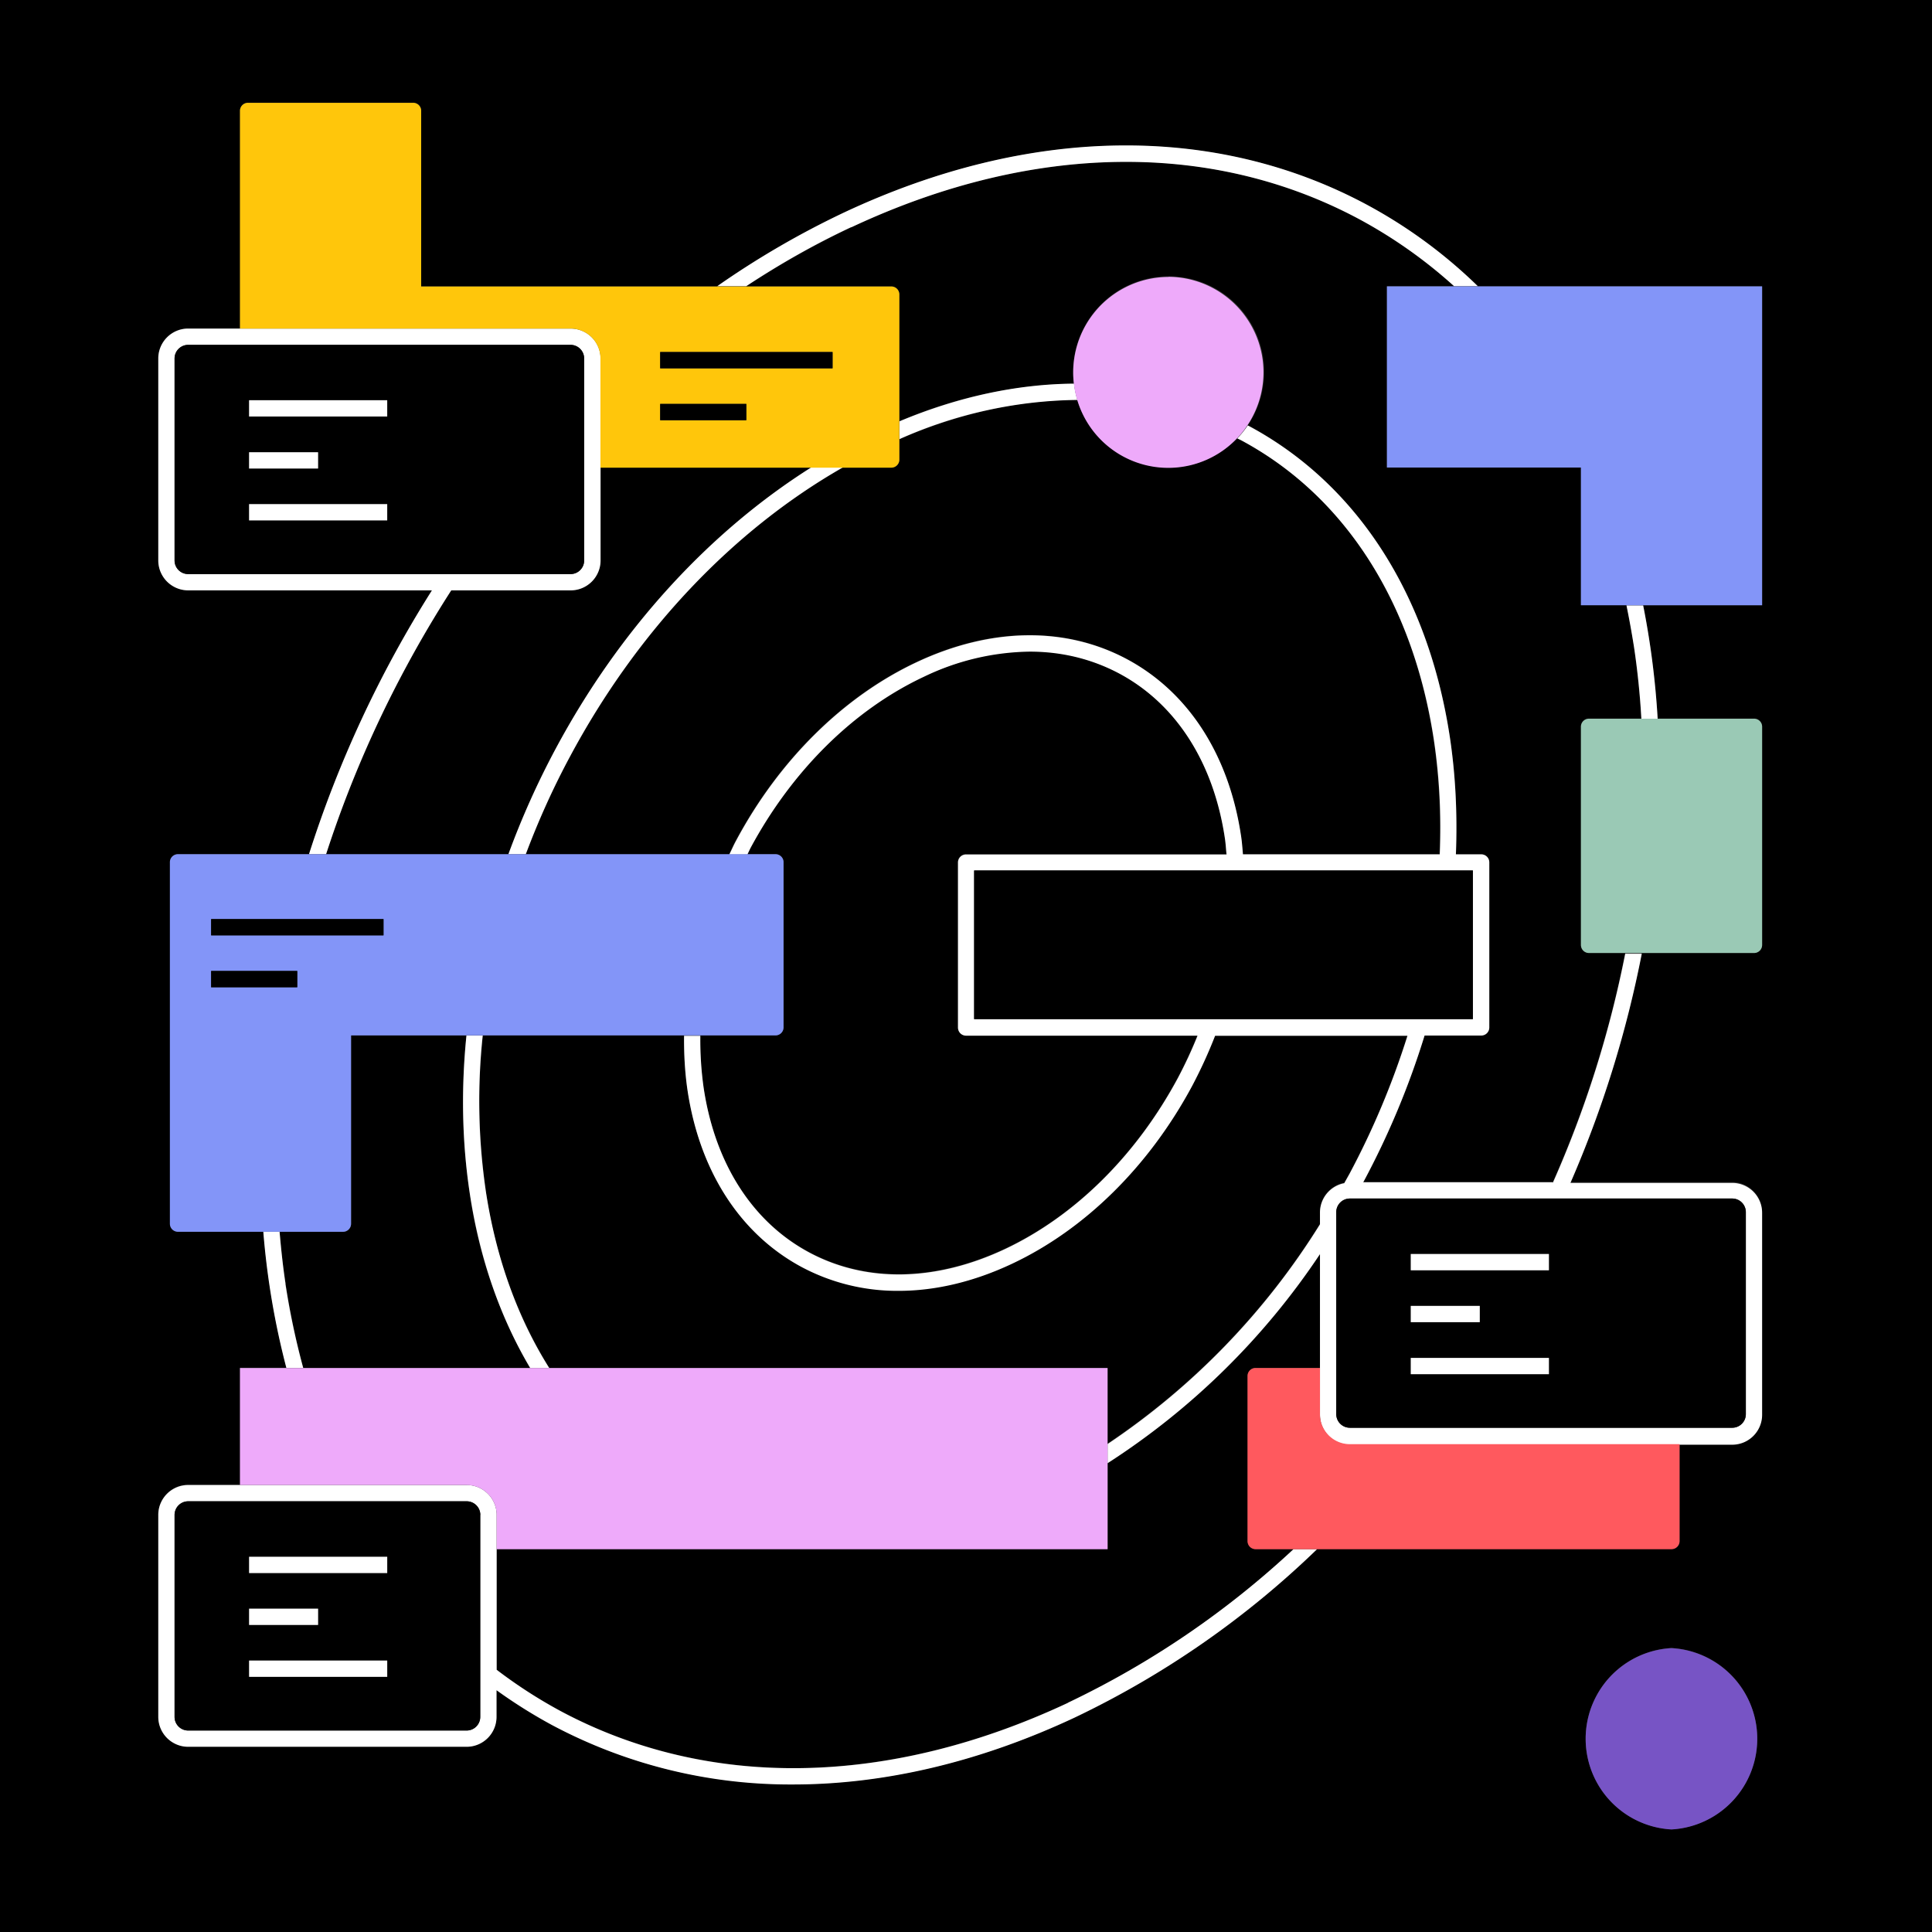 <svg width="140" height="140" fill="none" xmlns="http://www.w3.org/2000/svg">
  <rect width="100%" height="100%" fill="#333333" stroke="none"/>
  <g clip-path="url(#a)">
    <path d="M33.8 75.04h-8.36v13.64c0 .33-.26.59-.59.59h-4.59a55.5 55.5 0 0 0 1.72 9.87h16.44a34.91 34.91 0 0 1-4.39-12.73c-.55-3.68-.62-7.5-.23-11.36v-.01Zm2.19 37.22v8.73a33.62 33.62 0 0 0 4.61 2.98c10.7 5.73 23.77 5.52 36.8-.59a65.06 65.06 0 0 0 16.35-11.13H91a.58.58 0 0 1-.59-.59V99.71c0-.33.26-.59.59-.59h4.66v-8.29a52.84 52.84 0 0 1-15.39 15.15v6.27H36l-.01.01Zm45.6-100.53c-6.42 0-13.17 1.58-19.9 4.74a60.27 60.27 0 0 0-7.61 4.28h10.5c.33 0 .59.26.59.59v9.19a33.46 33.46 0 0 1 12.65-2.73 6.92 6.92 0 1 1 12.6 3.02l.06.03c7.85 4.2 13.03 12.23 14.59 22.61.41 2.75.55 5.57.43 8.44h1.83c.33 0 .59.26.59.59v11.95c0 .33-.26.59-.59.59h-4.1a58.02 58.02 0 0 1-4.45 10.63h13.74a78.35 78.35 0 0 0 5.25-16.61h-2.62a.58.58 0 0 1-.59-.59v-15.8c0-.33.26-.59.59-.59h3.79a65.01 65.01 0 0 0-.54-5.24c-.15-1.01-.33-2-.54-2.98h-3.3v-9.98h-14.05V20.74h4.87a34.21 34.21 0 0 0-6.88-4.86 35.46 35.46 0 0 0-16.9-4.15h-.01Z" fill="#000"/>
    <path d="M35.19 86.22a33.4 33.4 0 0 0 4.61 12.91h40.46v5.47a52.51 52.51 0 0 0 15.39-15.92v-.85c0-1.06.76-1.94 1.76-2.13l.37-.66a57.16 57.16 0 0 0 4.21-10.02H88.05a33.95 33.95 0 0 1-1.64 3.59c-3.13 5.85-7.79 10.45-13.1 12.94a19.27 19.27 0 0 1-8.19 1.95c-2.5 0-4.88-.58-7.04-1.73-4.45-2.38-7.38-6.93-8.26-12.8a24.58 24.58 0 0 1-.25-3.95H34.99a44.9 44.9 0 0 0 .21 11.19l-.01.01Zm23.58-52.34H43.51v6.73c0 1.2-.97 2.17-2.17 2.17h-8.65a82.6 82.6 0 0 0-9.07 19.12h13.22a59.73 59.73 0 0 1 3.43-7.65c4.61-8.61 11.06-15.68 18.5-20.37Z" fill="#000"/>
    <path d="M0 0v140h140V0H0Zm121.12 132.56a6.58 6.58 0 0 1 0-13.14 6.58 6.58 0 0 1 0 13.14Zm6.57-88.7h-8.62a60.42 60.42 0 0 1 1.05 8.21h6.98c.33 0 .59.26.59.59v15.8c0 .33-.26.59-.59.59h-8.14a79.04 79.04 0 0 1-5.17 16.61h11.72c1.2 0 2.17.97 2.17 2.17v14.63c0 1.2-.97 2.17-2.17 2.17h-3.81v7.02c0 .33-.26.59-.59.59H95.44a66.6 66.6 0 0 1-17.56 12.2c-6.9 3.23-13.81 4.85-20.4 4.85-6.2 0-12.11-1.43-17.45-4.29a36.7 36.7 0 0 1-4.05-2.54v1.93c0 1.2-.97 2.17-2.17 2.17H13.64c-1.2 0-2.17-.97-2.17-2.17v-14.63c0-1.2.97-2.17 2.17-2.17h3.75v-8.48h3.37a57.58 57.58 0 0 1-1.67-9.86h-6.18a.58.58 0 0 1-.59-.59V62.48c0-.33.26-.59.59-.59h9.49a82.66 82.66 0 0 1 8.91-19.12H13.64c-1.2 0-2.17-.97-2.17-2.17V25.97c0-1.2.97-2.17 2.17-2.17h3.75V8.03c0-.33.26-.59.59-.59h11.95c.33 0 .59.26.59.59v12.72h21.46a63.3 63.3 0 0 1 9.21-5.35c13.38-6.27 26.82-6.47 37.86-.56a35.77 35.77 0 0 1 8.05 5.91h20.59v23.11Z" fill="#000"/>
    <path d="M84.68 33.88a6.92 6.92 0 0 1-6.61-4.9h-.01c-4.16 0-8.52.96-12.88 2.84v1.47c0 .33-.26.59-.59.59h-3.53c-7.96 4.55-14.89 11.87-19.75 20.93a58.97 58.97 0 0 0-3.21 7.09h14.73c.16-.33.31-.67.49-1 3.13-5.85 7.79-10.45 13.1-12.94 5.37-2.52 10.78-2.59 15.23-.21 4.45 2.38 7.38 6.93 8.26 12.79.07.44.1.9.14 1.35h14.26c.11-2.81-.02-5.57-.42-8.26-1.5-10-6.46-17.73-13.98-21.75a3.32 3.32 0 0 0-.27-.13 6.88 6.88 0 0 1-4.97 2.13h.01Z" fill="#000"/>
    <path d="M56.78 62.49v11.95c0 .33-.26.59-.59.59h-5.45a24.7 24.7 0 0 0 .24 3.77c.82 5.49 3.54 9.73 7.65 11.93 4.11 2.2 9.14 2.12 14.17-.24 5.09-2.38 9.55-6.8 12.56-12.43.53-1 .99-2.01 1.41-3.04H70a.58.58 0 0 1-.59-.59V62.48c0-.33.26-.59.59-.59h18.87c-.04-.39-.06-.79-.12-1.18-.82-5.49-3.54-9.73-7.65-11.93a13.64 13.64 0 0 0-6.49-1.59c-2.48 0-5.08.61-7.69 1.83-5.08 2.38-9.55 6.8-12.56 12.43-.08.14-.14.29-.21.44h2.04c.33 0 .59.26.59.59v.01Z" fill="#000"/>
    <path d="M61.06 33.88h-2.29c-7.43 4.7-13.89 11.77-18.5 20.37a59.73 59.73 0 0 0-3.43 7.65h1.26c.9-2.4 1.96-4.77 3.21-7.09 4.85-9.06 11.79-16.38 19.75-20.93Zm17.01-4.9a6.5 6.5 0 0 1-.24-1.18c-4.1.03-8.37.94-12.65 2.73v1.29a32.5 32.5 0 0 1 12.88-2.84h.01ZM34.98 75.04H33.8c-.39 3.86-.32 7.68.23 11.36.72 4.8 2.22 9.08 4.39 12.73h1.38c-2.3-3.64-3.87-8-4.61-12.91a44.9 44.9 0 0 1-.21-11.19v.01Zm-5.6-26.62a82.6 82.6 0 0 1 3.32-5.64h8.65c1.2 0 2.17-.97 2.17-2.17V25.98c0-1.2-.97-2.17-2.17-2.17H13.64c-1.2 0-2.17.97-2.17 2.17v14.63c0 1.2.97 2.17 2.17 2.17H31.3a82.66 82.66 0 0 0-8.91 19.12h1.24a81.5 81.5 0 0 1 5.75-13.48Zm-16.73-7.81V25.98c0-.55.44-.99.99-.99h27.7c.55 0 .99.44.99.99v14.63c0 .55-.44.99-.99.99h-27.7a.99.99 0 0 1-.99-.99Zm99.87 45.06H98.78l.04-.06a59.47 59.47 0 0 0 4.41-10.57h4.1c.33 0 .59-.26.59-.59V62.5a.58.58 0 0 0-.59-.59h-1.83c.11-2.86-.02-5.69-.43-8.44-1.56-10.38-6.74-18.41-14.59-22.61l-.06-.03c-.23.34-.48.65-.76.94l.27.13c7.51 4.02 12.47 11.75 13.98 21.75.4 2.69.54 5.46.42 8.26H90.07c-.04-.45-.07-.91-.14-1.35-.88-5.87-3.82-10.41-8.26-12.79-4.45-2.38-9.86-2.31-15.23.21-5.31 2.49-9.97 7.09-13.1 12.94-.18.33-.32.66-.49 1h1.31l.21-.44c3.02-5.63 7.48-10.04 12.56-12.43a18.16 18.16 0 0 1 7.69-1.83c2.31 0 4.5.53 6.49 1.59 4.11 2.2 6.83 6.44 7.65 11.93.06.39.08.78.12 1.18H70.01a.58.58 0 0 0-.59.59v11.95c0 .33.26.59.59.59h16.77a31.94 31.94 0 0 1-1.41 3.04c-3.02 5.63-7.48 10.04-12.56 12.43-5.03 2.36-10.06 2.44-14.17.24-4.11-2.2-6.83-6.44-7.65-11.93a24.7 24.7 0 0 1-.24-3.77h-1.18c-.01 1.34.06 2.66.25 3.95.88 5.87 3.82 10.41 8.26 12.8a14.73 14.73 0 0 0 7.04 1.73c2.65 0 5.42-.65 8.19-1.95 5.31-2.49 9.97-7.09 13.1-12.94a34.9 34.9 0 0 0 1.64-3.59h13.94a58.6 58.6 0 0 1-4.21 10.02l-.37.66a2.17 2.17 0 0 0-1.76 2.13v.85a52.51 52.51 0 0 1-15.39 15.92v1.39a52.84 52.84 0 0 0 15.39-15.15v11.64c0 1.2.97 2.17 2.17 2.17h27.7c1.2 0 2.17-.97 2.17-2.17V87.89c0-1.2-.97-2.17-2.17-2.17H113.8a80 80 0 0 0 5.17-16.61h-1.2a78.17 78.17 0 0 1-5.25 16.61v-.05ZM70.59 63.08h36.14v10.77H70.59V63.08Zm55.92 24.76v14.63c0 .55-.44.99-.99.99h-27.7a.99.99 0 0 1-.99-.99V87.84c0-.55.44-.99.99-.99h27.7c.55 0 .99.44.99.99ZM77.4 123.39c-13.03 6.11-26.1 6.32-36.8.59a35.24 35.24 0 0 1-4.61-2.98v-11.22c0-1.2-.97-2.17-2.17-2.17H13.64c-1.2 0-2.17.97-2.17 2.17v14.63c0 1.2.97 2.17 2.17 2.17h20.17c1.2 0 2.17-.97 2.17-2.17v-1.93a36.7 36.7 0 0 0 4.05 2.54 36.7 36.7 0 0 0 17.45 4.29c6.59 0 13.51-1.62 20.4-4.85a66.13 66.13 0 0 0 17.56-12.2h-1.71a64.8 64.8 0 0 1-16.35 11.13h.02Zm-43.58 2.01H13.64a.99.99 0 0 1-.99-.99v-14.63c0-.55.44-.99.99-.99h20.17c.55 0 .99.44.99.99v14.63c0 .55-.44.99-.99.99h.01Zm84.58-78.56c.26 1.72.44 3.47.54 5.24h1.18a60.42 60.42 0 0 0-1.05-8.21h-1.21c.2.98.38 1.97.54 2.98v-.01ZM61.69 16.47c6.74-3.16 13.48-4.74 19.9-4.74 6 0 11.73 1.38 16.9 4.15a35.03 35.03 0 0 1 6.88 4.86h1.72a35.77 35.77 0 0 0-8.05-5.91c-11.03-5.91-24.48-5.71-37.86.56a63.3 63.3 0 0 0-9.21 5.35h2.1c2.46-1.62 5-3.06 7.61-4.28l.01.01Zm-41 76.55c-.19-1.24-.32-2.5-.43-3.76h-1.18a57.04 57.04 0 0 0 1.67 9.86h1.22a55 55 0 0 1-1.29-6.11l.01.01Z" fill="#fff"/>
    <path d="M33.82 107.61c1.2 0 2.17.97 2.17 2.17v2.48h44.27V99.13H17.39v8.48h16.43Z" fill="#EEAAFA"/>
    <path d="M97.82 104.65c-1.2 0-2.17-.97-2.17-2.17v-3.35h-4.66a.58.58 0 0 0-.59.59v11.95c0 .33.26.59.59.59h30.13c.33 0 .59-.26.59-.59v-7.02H97.82Z" fill="#FF595E"/>
    <path d="M115.15 52.08a.58.58 0 0 0-.59.59v15.8c0 .33.26.59.59.59h11.95c.33 0 .59-.26.59-.59v-15.8a.58.58 0 0 0-.59-.59h-11.95Z" fill="#9AC9B5"/>
    <path d="M41.34 23.81c1.2 0 2.17.97 2.17 2.17v7.91h21.07c.33 0 .59-.26.59-.59V21.35a.58.58 0 0 0-.59-.59H30.52V8.04a.58.58 0 0 0-.59-.59H17.98a.58.58 0 0 0-.59.59v15.77h23.95Zm6.5 5.46h6.24v1.18h-6.24v-1.18Zm0-2.58v-1.18h12.49v1.18H47.84Z" fill="#FFC60B"/>
    <path d="M121.12 119.43a6.58 6.58 0 0 0 0 13.14 6.58 6.58 0 0 0 0-13.14Z" fill="#7754C5"/>
    <path d="M24.85 89.26c.33 0 .59-.26.59-.59V75.03h30.75c.33 0 .59-.26.59-.59V62.49a.58.58 0 0 0-.59-.59H12.9a.58.58 0 0 0-.59.59v26.18c0 .33.26.59.59.59h11.95ZM15.3 71.54v-1.18h6.24v1.18H15.3Zm0-3.76V66.6h12.49v1.18H15.3Z" fill="#8395F8"/>
    <path d="M106.73 63.08H70.59v10.77h36.14V63.08Z" fill="#000"/>
    <path d="M84.68 20.07a6.92 6.92 0 0 0-6.62 8.91 6.88 6.88 0 0 0 12.34 1.83 6.92 6.92 0 0 0-5.74-10.75l.02.01Z" fill="#EEAAFA"/>
    <path d="M41.34 41.6c.55 0 .99-.44.99-.99V25.98a.99.99 0 0 0-.99-.99h-27.7a.99.99 0 0 0-.99.99v14.63c0 .55.44.99.99.99h27.7Zm-13.29-3.89H18.04v-1.18h10.01v1.18Zm-10.01-8.7h10.01v1.18H18.04v-1.18Zm5 3.76v1.18h-5v-1.18h5Z" fill="#000"/>
    <path d="M23.05 32.77h-5v1.18h5v-1.18Zm5.01 3.76H18.05v1.18h10.01v-1.18Zm0-7.53H18.05v1.18h10.01V29Z" fill="#fff"/>
    <path d="M97.82 86.85a.99.99 0 0 0-.99.99v14.63c0 .55.44.99.99.99h27.7c.55 0 .99-.44.99-.99V87.84a.99.99 0 0 0-.99-.99h-27.7Zm4.41 4.02h10.01v1.18h-10.01v-1.18Zm0 3.76h5v1.18h-5v-1.18Zm0 3.76h10.01v1.18h-10.01v-1.18Z" fill="#000"/>
    <path d="M107.23 94.63h-5v1.18h5v-1.18Zm5.01 3.77h-10.01v1.18h10.01V98.4Zm0-7.53h-10.01v1.18h10.01v-1.18Z" fill="#fff"/>
    <path d="M34.81 109.78a.99.99 0 0 0-.99-.99H13.64a.99.99 0 0 0-.99.99v14.63c0 .55.44.99.99.99h20.17c.55 0 .99-.44.99-.99v-14.63h.01Zm-6.75 4.21H18.05v-1.18h10.01v1.18Zm-10.01 2.58h5v1.18h-5v-1.18Zm10.01 4.94H18.05v-1.18h10.01v1.18Z" fill="#000"/>
    <path d="M23.05 116.57h-5v1.18h5v-1.18Zm5.01 3.76H18.05v1.18h10.01v-1.18Zm0-7.52H18.05v1.18h10.01v-1.18Z" fill="#fff"/>
    <path d="M105.37 20.75h-4.87v13.13h14.06v9.98h13.13V20.75h-22.32Z" fill="#8395F8"/>
    <path d="M21.54 70.36H15.3v1.18h6.24v-1.18Zm6.25-3.76H15.3v1.18h12.49V66.6Zm26.29-37.33h-6.24v1.18h6.24v-1.18Zm6.25-3.76H47.84v1.18h12.49v-1.18Z" fill="#000"/>
  </g>
  <defs>
    <clipPath id="a">
      <path fill="#fff" d="M0 0h140v140H0z"/>
    </clipPath>
  </defs>
</svg>
